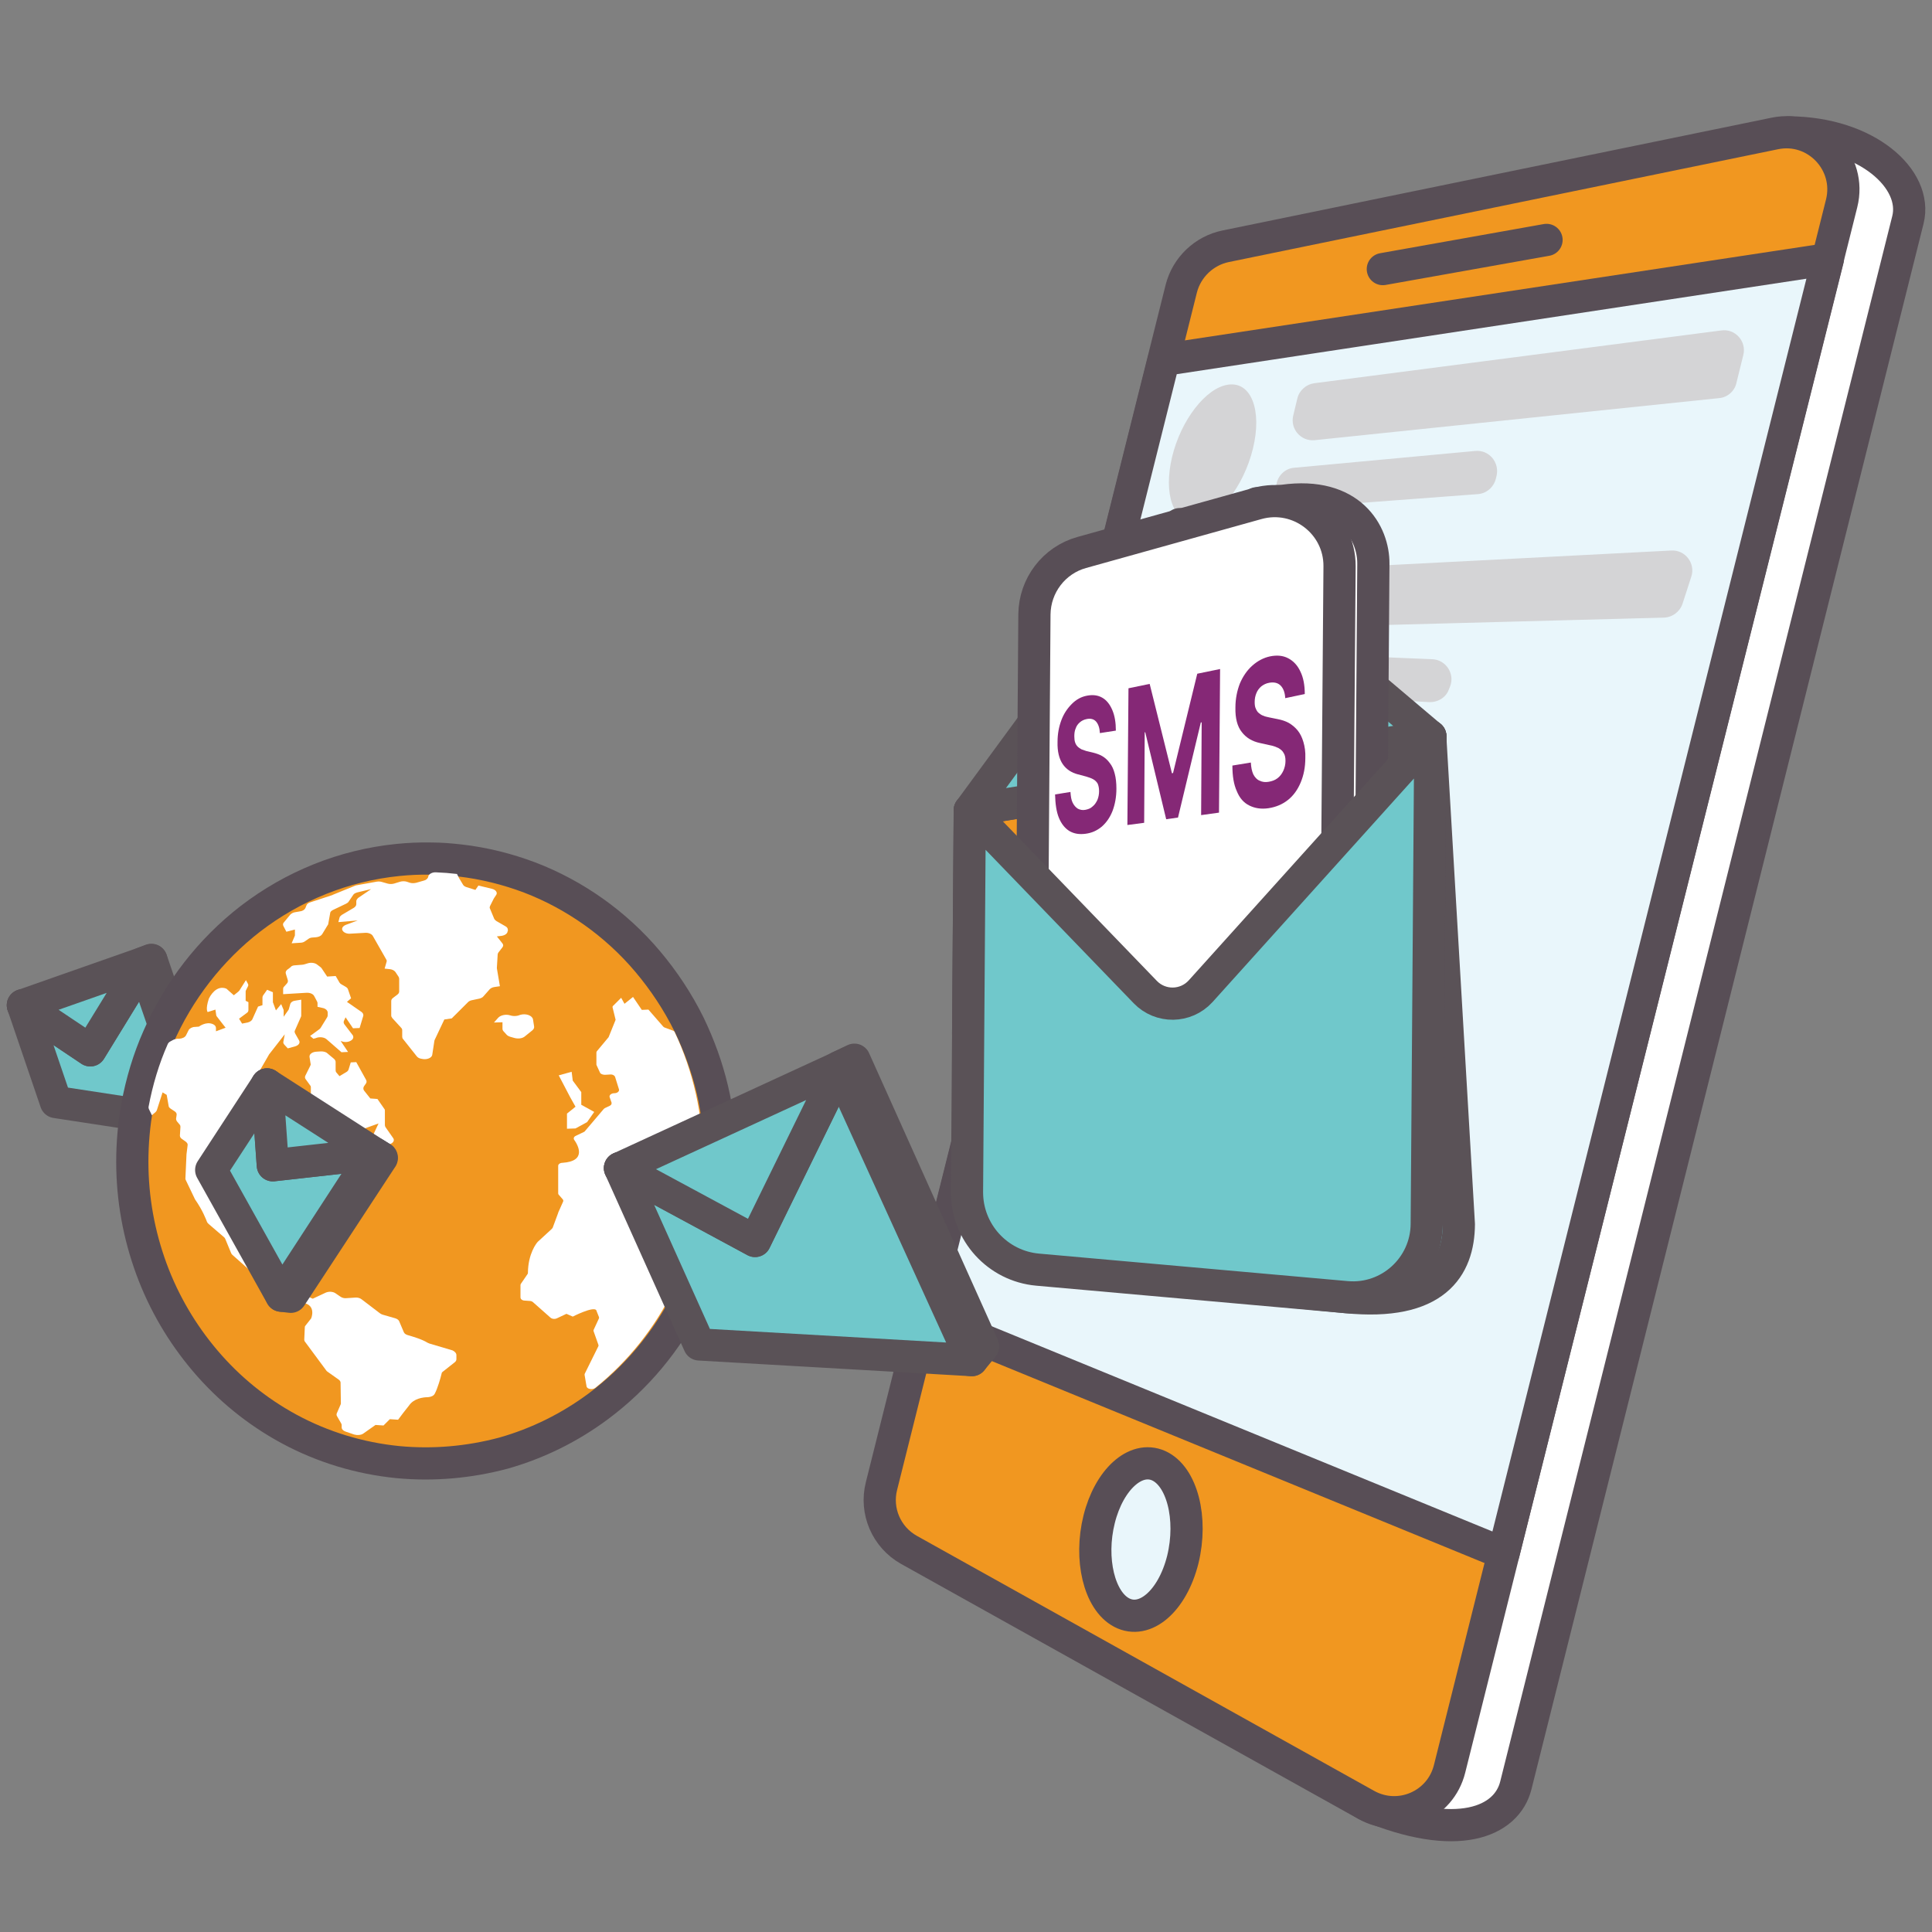 <svg width="60" height="60" viewBox="0 0 60 60" fill="none" xmlns="http://www.w3.org/2000/svg">
<rect x="0" y="0" width="60" height="60" fill="#808080" stroke="none"/>
<g clip-path="url(#clip0_0_1734)">
<rect width="60" height="60"/>
<rect x="-0.668" y="-0.336" width="61.364" height="61.364"/>
<path d="M40.113 8.161L55.561 4.111C57.979 4.128 59.568 5.564 59.252 6.828L47.076 55.446C46.794 56.582 45.256 57.24 42.437 56.053L30.295 48.646C29.595 48.253 29.244 47.441 29.441 46.664L38.754 9.468C38.916 8.81 39.446 8.297 40.113 8.161Z" fill="white" stroke="#584E56" stroke-miterlimit="10" stroke-linecap="round" stroke-linejoin="round"/>
<path d="M38.063 7.648L55.118 4.145C56.399 3.88 57.51 5.051 57.194 6.315L45.018 54.933C44.736 56.069 43.455 56.625 42.429 56.052L28.229 48.133C27.528 47.74 27.178 46.928 27.375 46.151L36.688 8.955C36.859 8.297 37.397 7.785 38.063 7.648Z" fill="#F19720" stroke="#584E56" stroke-miterlimit="10" stroke-linecap="round" stroke-linejoin="round"/>
<path d="M46.693 48.243L28.707 40.871L36.141 11.176L56.767 8.049L46.693 48.243Z" fill="#E9F6FB" stroke="#584E56" stroke-miterlimit="10" stroke-linecap="round" stroke-linejoin="round"/>
<path d="M36.732 48.439C36.407 49.729 35.553 50.455 34.835 50.08C34.135 49.712 33.827 48.414 34.135 47.183C34.442 45.953 35.263 45.201 35.98 45.517C36.706 45.842 37.048 47.149 36.732 48.439Z" fill="#E9F6FB" stroke="#584E56" stroke-miterlimit="10" stroke-linecap="round" stroke-linejoin="round"/>
<path d="M42.945 8.357L48.029 7.451" stroke="#584E56" stroke-miterlimit="10" stroke-linecap="round" stroke-linejoin="round"/>
<path d="M38.912 13.928C38.622 15.123 37.819 16.132 37.118 16.183C36.434 16.234 36.127 15.337 36.4 14.192C36.674 13.048 37.451 12.04 38.143 11.946C38.852 11.843 39.203 12.732 38.912 13.928Z" fill="#D4D4D6"/>
<path d="M53.398 12.363L40.829 13.67C40.402 13.713 40.06 13.32 40.163 12.902L40.291 12.372C40.351 12.124 40.565 11.936 40.812 11.902L53.458 10.262C53.894 10.202 54.244 10.604 54.141 11.022L53.928 11.885C53.876 12.141 53.654 12.338 53.398 12.363Z" fill="#D4D4D6"/>
<path d="M45.889 15.346L40.301 15.765C39.882 15.799 39.549 15.406 39.651 14.996C39.711 14.74 39.934 14.543 40.198 14.526L45.812 14.005C46.239 13.962 46.572 14.355 46.478 14.774L46.453 14.876C46.384 15.133 46.162 15.329 45.889 15.346Z" fill="#D4D4D6"/>
<path d="M51.67 19.181L39.033 19.515C38.606 19.523 38.29 19.104 38.427 18.703L38.598 18.182C38.675 17.934 38.897 17.763 39.162 17.755L51.901 17.097C52.337 17.071 52.661 17.498 52.525 17.908L52.251 18.754C52.166 19.002 51.935 19.173 51.67 19.181Z" fill="#D4D4D6"/>
<path d="M44.385 21.805L38.789 21.48C38.37 21.455 38.088 21.027 38.242 20.634C38.336 20.387 38.584 20.224 38.848 20.241L44.479 20.472C44.906 20.489 45.188 20.925 45.034 21.318L44.992 21.42C44.906 21.66 44.658 21.813 44.385 21.805Z" fill="#D4D4D6"/>
<path d="M41.811 40.284L33.215 39.439C31.968 39.328 31.011 38.277 31.02 37.021L31.105 25.172L36.556 30.81C37.026 31.297 37.812 31.289 38.274 30.785L44.417 22.865L45.306 38.02C45.297 39.362 44.571 40.558 41.811 40.284Z" fill="#70C8CB" stroke="#5A5257" stroke-miterlimit="10" stroke-linecap="round" stroke-linejoin="round"/>
<path d="M44.344 33.382L30.066 32.109L30.118 25.163L44.421 22.865L44.344 33.382Z" fill="#F19720" stroke="#584E56" stroke-miterlimit="10" stroke-linecap="round" stroke-linejoin="round"/>
<path d="M44.42 22.864L30.117 25.162L36.636 16.277L44.42 22.864Z" fill="#70C8CB" stroke="#5A5257" stroke-miterlimit="10" stroke-linecap="round" stroke-linejoin="round"/>
<path d="M42.548 31.791L33.09 32.124L39.037 15.628L39.857 15.551C41.95 15.261 42.659 16.568 42.651 17.507L42.548 31.791Z" fill="white" stroke="#584E56" stroke-miterlimit="10" stroke-linecap="round" stroke-linejoin="round"/>
<path d="M41.49 31.784L32.031 32.126L32.125 19.08C32.134 18.183 32.732 17.397 33.595 17.158L39.046 15.637C40.336 15.279 41.609 16.253 41.601 17.585L41.49 31.784Z" fill="white" stroke="#584E56" stroke-miterlimit="10" stroke-linecap="round" stroke-linejoin="round"/>
<path d="M41.814 40.284L32.227 39.43C30.98 39.319 30.023 38.268 30.031 37.012L30.117 25.163L35.568 30.81C36.038 31.297 36.824 31.289 37.285 30.785L44.42 22.865L44.309 38.012C44.3 39.353 43.147 40.404 41.814 40.284Z" fill="#70C8CB" stroke="#5A5257" stroke-miterlimit="10" stroke-linecap="round" stroke-linejoin="round"/>
<path d="M34.158 22.767C34.15 22.604 34.107 22.485 34.039 22.408C33.97 22.331 33.868 22.305 33.748 22.331C33.663 22.348 33.594 22.382 33.535 22.433C33.475 22.485 33.432 22.544 33.406 22.621C33.372 22.698 33.364 22.784 33.364 22.869C33.364 22.946 33.372 23.006 33.389 23.057C33.406 23.108 33.432 23.151 33.466 23.185C33.5 23.219 33.543 23.245 33.586 23.271C33.629 23.288 33.68 23.305 33.731 23.322L33.945 23.373C34.047 23.399 34.15 23.433 34.235 23.484C34.321 23.535 34.398 23.604 34.466 23.698C34.534 23.783 34.586 23.894 34.62 24.031C34.654 24.159 34.671 24.313 34.671 24.492C34.671 24.749 34.628 24.979 34.551 25.184C34.474 25.381 34.363 25.543 34.218 25.671C34.073 25.791 33.911 25.868 33.714 25.893C33.517 25.919 33.355 25.893 33.21 25.808C33.073 25.723 32.962 25.586 32.885 25.398C32.808 25.21 32.774 24.971 32.766 24.672L33.244 24.595C33.253 24.732 33.27 24.843 33.312 24.928C33.355 25.013 33.406 25.073 33.475 25.116C33.543 25.15 33.62 25.167 33.706 25.15C33.791 25.133 33.868 25.107 33.928 25.048C33.996 24.996 34.039 24.928 34.081 24.843C34.116 24.757 34.133 24.663 34.133 24.569C34.133 24.475 34.116 24.398 34.09 24.338C34.056 24.279 34.013 24.236 33.953 24.202C33.894 24.168 33.817 24.142 33.731 24.116L33.475 24.048C33.278 23.997 33.116 23.894 33.005 23.732C32.894 23.57 32.834 23.339 32.843 23.04C32.843 22.792 32.885 22.57 32.962 22.365C33.039 22.16 33.15 21.998 33.287 21.861C33.423 21.724 33.577 21.639 33.757 21.605C33.936 21.571 34.09 21.588 34.227 21.665C34.363 21.741 34.466 21.87 34.543 22.049C34.62 22.228 34.654 22.442 34.654 22.69L34.158 22.767Z" fill="#852876"/>
<path d="M35.046 21.375L35.704 21.239L36.396 24.015L36.43 24.007L37.182 20.923L37.891 20.777L37.857 25.237L37.302 25.314L37.319 22.435H37.293L36.584 25.39L36.217 25.442L35.567 22.742H35.55L35.533 25.553L35.012 25.621L35.046 21.375Z" fill="#852876"/>
<path d="M39.914 21.682C39.905 21.503 39.854 21.375 39.769 21.289C39.683 21.204 39.564 21.178 39.418 21.204C39.316 21.221 39.239 21.264 39.171 21.315C39.102 21.375 39.051 21.443 39.017 21.529C38.983 21.614 38.965 21.7 38.965 21.802C38.965 21.887 38.974 21.956 39 22.007C39.025 22.067 39.051 22.11 39.094 22.144C39.136 22.178 39.179 22.212 39.239 22.229C39.29 22.255 39.35 22.263 39.418 22.28L39.675 22.332C39.803 22.357 39.914 22.391 40.025 22.451C40.127 22.511 40.221 22.588 40.298 22.682C40.375 22.776 40.435 22.895 40.478 23.041C40.521 23.186 40.546 23.348 40.538 23.545C40.538 23.827 40.486 24.083 40.392 24.305C40.298 24.527 40.17 24.707 39.999 24.843C39.828 24.98 39.623 25.065 39.393 25.1C39.162 25.134 38.965 25.1 38.795 25.014C38.624 24.929 38.496 24.784 38.41 24.57C38.316 24.365 38.273 24.1 38.273 23.775L38.846 23.681C38.854 23.835 38.88 23.955 38.923 24.049C38.974 24.143 39.034 24.211 39.119 24.245C39.205 24.288 39.299 24.297 39.401 24.279C39.504 24.262 39.598 24.228 39.675 24.168C39.752 24.109 39.811 24.032 39.854 23.938C39.897 23.844 39.922 23.741 39.922 23.63C39.922 23.528 39.905 23.442 39.863 23.382C39.828 23.314 39.769 23.271 39.7 23.229C39.623 23.195 39.538 23.16 39.435 23.143L39.128 23.075C38.889 23.024 38.701 22.913 38.564 22.733C38.427 22.562 38.359 22.306 38.367 21.973C38.367 21.7 38.419 21.452 38.504 21.23C38.598 21.008 38.726 20.82 38.889 20.674C39.051 20.529 39.239 20.427 39.444 20.384C39.658 20.341 39.846 20.358 40.008 20.444C40.17 20.529 40.298 20.666 40.384 20.854C40.478 21.042 40.521 21.281 40.521 21.554L39.914 21.682Z" fill="#852876"/>
<path d="M2.804 32.62L2.958 32.449L0.711 31.218L4.65 29.852L2.804 32.62Z" fill="white"/>
<path d="M4.701 29.809L4.436 29.911L3.009 32.414L0.711 31.218L1.941 34.012L6.154 34.9L6.367 34.695L4.701 29.809Z" fill="#70C8CB" stroke="#5A5257" stroke-miterlimit="10" stroke-linecap="round" stroke-linejoin="round"/>
<path d="M4.445 29.945L2.804 32.619L0.711 31.218L1.736 34.225L6.154 34.9L4.445 29.945Z" fill="#70C8CB" stroke="#5A5257" stroke-miterlimit="10" stroke-linecap="round" stroke-linejoin="round"/>
<path d="M4.445 29.947L2.804 32.62L0.711 31.219L4.701 29.818L4.488 29.904C4.47 29.912 4.453 29.929 4.445 29.947Z" fill="#70C8CB" stroke="#5A5257" stroke-miterlimit="10" stroke-linecap="round" stroke-linejoin="round"/>
<path d="M12.363 45.408C11.158 45.288 10.014 44.938 8.971 44.374C7.98 43.836 7.108 43.127 6.374 42.264C5.656 41.418 5.092 40.461 4.707 39.419C4.314 38.351 4.109 37.232 4.109 36.079C4.109 35.498 4.161 34.917 4.263 34.344C4.4 33.61 4.613 32.892 4.913 32.217C5.545 30.773 6.527 29.501 7.775 28.535C9.099 27.519 10.671 26.878 12.355 26.707C12.696 26.673 13.047 26.656 13.397 26.664C13.688 26.664 13.995 26.69 14.294 26.724C15.029 26.809 15.755 26.989 16.456 27.254C17.148 27.519 17.814 27.877 18.43 28.313C19.045 28.749 19.617 29.27 20.113 29.859C20.617 30.457 21.053 31.115 21.403 31.824C21.711 32.465 21.958 33.14 22.121 33.832C22.292 34.55 22.377 35.293 22.377 36.036C22.377 39.094 20.959 41.905 18.583 43.673C17.686 44.34 16.695 44.827 15.644 45.126C14.559 45.416 13.457 45.51 12.363 45.408Z" fill="#F19720" stroke="#584E56" stroke-miterlimit="10" stroke-linecap="round" stroke-linejoin="round"/>
<path d="M14.174 42.084V42.212C14.174 42.246 14.157 42.28 14.123 42.306L13.756 42.596C13.73 42.613 13.713 42.639 13.713 42.664C13.687 42.776 13.593 43.117 13.499 43.288C13.465 43.348 13.388 43.382 13.294 43.391C13.132 43.391 12.85 43.433 12.705 43.647L12.517 43.886L12.363 44.091L12.107 44.074L11.91 44.27L11.662 44.253L11.286 44.518C11.218 44.569 11.098 44.578 11.004 44.552L10.731 44.459C10.654 44.433 10.611 44.382 10.611 44.33V44.253C10.611 44.236 10.603 44.219 10.594 44.202L10.466 43.98C10.449 43.954 10.449 43.92 10.458 43.895L10.577 43.621C10.586 43.604 10.586 43.596 10.586 43.578L10.577 42.938C10.577 42.904 10.552 42.87 10.517 42.844L10.167 42.596C10.15 42.588 10.141 42.571 10.133 42.562L9.475 41.673C9.458 41.656 9.449 41.631 9.449 41.605L9.466 41.221C9.466 41.195 9.475 41.178 9.492 41.161L9.654 40.956C9.663 40.947 9.671 40.93 9.671 40.922C9.706 40.828 9.791 40.443 9.27 40.452C9.27 40.452 8.903 40.281 8.757 40.05C8.749 40.042 8.74 40.025 8.732 40.016L8.484 39.811C8.458 39.785 8.415 39.768 8.373 39.76L8.219 39.726L8.108 39.486L7.988 39.504C7.894 39.521 7.8 39.495 7.749 39.444L7.211 38.965C7.194 38.948 7.185 38.931 7.177 38.914L6.997 38.478C6.989 38.461 6.98 38.444 6.963 38.427L6.476 38.008C6.459 37.991 6.442 37.974 6.433 37.957C6.399 37.872 6.297 37.59 6.057 37.248C6.057 37.24 6.049 37.24 6.049 37.231L5.767 36.642C5.758 36.625 5.758 36.608 5.758 36.599L5.792 35.847L5.827 35.565C5.835 35.523 5.809 35.488 5.767 35.454L5.647 35.369C5.604 35.343 5.587 35.3 5.587 35.266L5.604 34.993C5.604 34.967 5.596 34.942 5.579 34.925L5.493 34.822C5.476 34.796 5.468 34.771 5.468 34.745L5.485 34.626C5.493 34.583 5.468 34.54 5.425 34.514L5.297 34.429C5.263 34.403 5.237 34.378 5.237 34.344L5.177 34.002L5.049 33.925L4.87 34.48C4.861 34.506 4.844 34.523 4.827 34.54L4.716 34.634L4.622 34.438C4.613 34.42 4.613 34.395 4.613 34.378C4.741 33.694 4.938 33.036 5.211 32.421C5.228 32.387 5.254 32.362 5.288 32.344L5.382 32.293C5.416 32.276 5.459 32.268 5.51 32.259H5.57C5.664 32.251 5.741 32.216 5.775 32.157C5.801 32.105 5.835 32.037 5.861 31.986C5.895 31.934 5.972 31.892 6.057 31.892L6.177 31.883C6.177 31.883 6.399 31.712 6.613 31.806C6.672 31.832 6.707 31.875 6.707 31.926V32.028L7.006 31.917L6.886 31.764L6.741 31.576C6.724 31.559 6.715 31.541 6.715 31.524L6.69 31.354L6.45 31.43C6.45 31.43 6.373 31.362 6.484 31.02C6.484 31.012 6.484 31.012 6.493 31.003C6.519 30.944 6.715 30.576 7.031 30.704L7.262 30.909L7.399 30.798C7.407 30.79 7.424 30.773 7.433 30.764L7.638 30.439L7.698 30.55C7.715 30.576 7.715 30.61 7.698 30.636L7.638 30.756C7.629 30.773 7.629 30.781 7.629 30.798V31.08L7.715 31.123V31.371C7.715 31.405 7.698 31.439 7.655 31.465L7.424 31.636L7.518 31.789L7.689 31.755C7.758 31.738 7.809 31.704 7.834 31.661L8.014 31.26L8.151 31.217V30.978C8.151 30.961 8.159 30.935 8.168 30.918L8.296 30.738L8.475 30.815V31.114C8.475 31.123 8.475 31.14 8.484 31.148L8.569 31.379L8.732 31.183L8.8 31.345C8.809 31.362 8.809 31.371 8.809 31.388V31.576L8.954 31.371C8.962 31.362 8.971 31.345 8.971 31.337L9.014 31.183C9.031 31.123 9.099 31.08 9.193 31.072L9.355 31.046V31.533C9.355 31.55 9.355 31.559 9.347 31.576L9.159 32.003C9.142 32.028 9.15 32.063 9.167 32.097L9.287 32.31C9.33 32.387 9.278 32.464 9.159 32.498L8.937 32.558L8.834 32.447C8.809 32.421 8.791 32.387 8.8 32.353L8.843 32.122L8.356 32.746C8.356 32.755 8.347 32.755 8.347 32.763L8.091 33.207C8.091 33.207 7.928 33.447 8.159 33.609L8.185 33.754C8.193 33.78 8.202 33.805 8.228 33.822L8.398 33.968L8.603 33.959L8.638 34.053C8.663 34.121 8.757 34.164 8.868 34.164H8.979L9.108 34.224L9.116 34.617C9.116 34.651 9.133 34.685 9.167 34.711L9.347 34.848L9.441 34.626C9.449 34.608 9.449 34.591 9.449 34.574L9.407 34.258C9.398 34.198 9.441 34.147 9.526 34.121H9.535C9.603 34.096 9.654 34.045 9.654 33.993V33.763C9.654 33.737 9.646 33.72 9.629 33.703L9.492 33.515C9.466 33.481 9.466 33.438 9.484 33.404L9.637 33.096C9.646 33.079 9.654 33.054 9.646 33.036L9.612 32.823C9.603 32.737 9.697 32.669 9.825 32.661L9.971 32.652C10.047 32.652 10.124 32.669 10.167 32.712L10.381 32.891C10.406 32.917 10.423 32.951 10.423 32.977V33.242C10.423 33.267 10.432 33.293 10.449 33.31L10.543 33.421L10.757 33.293C10.791 33.276 10.816 33.242 10.825 33.216L10.893 32.994L11.064 32.985L11.372 33.541C11.389 33.575 11.389 33.617 11.363 33.652L11.303 33.737C11.278 33.78 11.278 33.822 11.303 33.865L11.5 34.113L11.722 34.13L11.936 34.438C11.953 34.455 11.953 34.48 11.953 34.497V34.942C11.953 34.959 11.961 34.984 11.97 35.001L12.209 35.343C12.26 35.411 12.218 35.497 12.107 35.531C12.055 35.548 11.995 35.557 11.936 35.54L11.714 35.497C11.585 35.471 11.517 35.394 11.56 35.309L11.756 34.89L11.303 35.053C11.278 35.061 11.261 35.07 11.244 35.087L11.013 35.258C10.953 35.3 10.936 35.369 10.979 35.42L11.064 35.531C11.081 35.548 11.107 35.565 11.133 35.582L11.261 35.642C11.372 35.693 11.389 35.787 11.295 35.856L10.859 36.18L10.629 36.061L10.304 36.437C10.295 36.454 10.278 36.462 10.261 36.471L10.022 36.608C9.988 36.625 9.962 36.65 9.953 36.684L9.68 37.419C9.671 37.445 9.654 37.462 9.629 37.479L9.278 37.744C9.278 37.744 9.142 37.829 9.244 38.111L9.381 38.581L9.193 38.572L9.005 38.128C8.979 38.077 8.92 38.034 8.834 38.026L8.638 38C8.544 37.983 8.441 38.017 8.39 38.068L8.322 38.145L8.253 38.111C8.142 38.06 7.988 38.068 7.911 38.145L7.86 38.197C7.834 38.222 7.826 38.248 7.826 38.273L7.817 38.786C7.817 38.803 7.826 38.82 7.834 38.837L8.057 39.205L8.304 39.213L8.415 38.923L8.518 38.94C8.621 38.957 8.689 39.017 8.689 39.076L8.697 39.41C8.697 39.444 8.723 39.486 8.766 39.512L9.056 39.709C9.09 39.734 9.116 39.768 9.125 39.803L9.15 40.084C9.15 40.11 9.159 40.127 9.184 40.153L9.227 40.196C9.27 40.238 9.338 40.264 9.415 40.272L9.595 40.281L9.714 40.332L10.116 40.144C10.21 40.102 10.338 40.11 10.415 40.161L10.577 40.272C10.629 40.307 10.697 40.324 10.765 40.315L11.03 40.298C11.107 40.289 11.184 40.315 11.227 40.349L11.799 40.785C11.825 40.802 11.85 40.819 11.884 40.828L12.269 40.939C12.329 40.956 12.38 40.99 12.397 41.033L12.542 41.374C12.559 41.417 12.611 41.451 12.679 41.468C12.824 41.511 13.098 41.588 13.277 41.699C13.294 41.708 13.311 41.716 13.337 41.725L14.055 41.938C14.123 41.972 14.174 42.024 14.174 42.084Z" fill="white"/>
<path d="M9.169 29.978L9.383 29.961C9.408 29.961 9.442 29.952 9.468 29.944L9.553 29.918C9.656 29.884 9.776 29.901 9.844 29.952L9.946 30.029C9.964 30.038 9.972 30.055 9.989 30.072L10.16 30.328L10.425 30.311L10.544 30.516C10.562 30.542 10.579 30.559 10.613 30.576L10.732 30.644C10.775 30.67 10.801 30.696 10.809 30.73L10.903 31.003L10.775 31.114L11.22 31.422C11.271 31.456 11.296 31.507 11.279 31.558L11.168 31.926L10.963 31.934L10.732 31.593L10.681 31.704C10.664 31.738 10.673 31.78 10.698 31.815L10.946 32.139C10.963 32.156 10.972 32.182 10.972 32.208C10.972 32.327 10.758 32.404 10.604 32.336L10.579 32.327L10.809 32.669L10.604 32.678L10.143 32.276C10.066 32.208 9.912 32.191 9.801 32.242L9.733 32.259L9.63 32.173L9.912 31.968C9.929 31.951 9.946 31.943 9.955 31.926L10.16 31.593C10.169 31.576 10.177 31.558 10.177 31.533V31.447C10.177 31.379 10.109 31.319 10.015 31.302L9.861 31.268V31.148C9.861 31.131 9.852 31.114 9.844 31.097L9.758 30.935C9.724 30.866 9.622 30.824 9.511 30.832L8.793 30.875V30.713C8.793 30.687 8.802 30.653 8.827 30.636L8.904 30.55C8.938 30.516 8.947 30.482 8.938 30.439L8.878 30.243C8.861 30.2 8.878 30.149 8.921 30.115L9.024 30.038C9.041 30.004 9.101 29.978 9.169 29.978Z" fill="white"/>
<path d="M15.764 28.919C15.764 28.987 15.687 29.047 15.576 29.064L15.431 29.081L15.601 29.295C15.636 29.337 15.636 29.38 15.601 29.423L15.482 29.577C15.465 29.594 15.465 29.611 15.456 29.637L15.431 30.055C15.431 30.064 15.431 30.072 15.431 30.072L15.525 30.628L15.354 30.653C15.294 30.662 15.243 30.687 15.209 30.721L15.012 30.944C14.986 30.978 14.944 30.995 14.892 31.012L14.653 31.063C14.602 31.072 14.559 31.097 14.534 31.123L14.029 31.627L13.799 31.661L13.5 32.293C13.5 32.302 13.491 32.31 13.491 32.319L13.423 32.763C13.406 32.849 13.277 32.908 13.141 32.891L13.098 32.883C13.03 32.874 12.978 32.849 12.944 32.806L12.517 32.268C12.5 32.251 12.491 32.225 12.491 32.199V31.994C12.491 31.969 12.483 31.943 12.457 31.917L12.184 31.618C12.167 31.593 12.15 31.567 12.15 31.542V31.089C12.15 31.055 12.167 31.02 12.201 30.995L12.346 30.884C12.38 30.858 12.397 30.824 12.397 30.79V30.397C12.397 30.38 12.389 30.354 12.38 30.337L12.278 30.183C12.244 30.14 12.184 30.106 12.107 30.098L11.945 30.081L12.004 29.876C12.013 29.85 12.013 29.824 11.996 29.799L11.577 29.064C11.543 29.004 11.441 28.962 11.338 28.97L10.877 28.996C10.783 29.004 10.689 28.97 10.646 28.91C10.595 28.842 10.637 28.765 10.74 28.722L11.107 28.586L10.509 28.637L10.543 28.5C10.552 28.466 10.578 28.441 10.612 28.415L10.988 28.193C11.03 28.167 11.065 28.124 11.065 28.082V27.988C11.065 27.953 11.09 27.919 11.124 27.885L11.526 27.612L11.099 27.714C11.039 27.731 10.988 27.757 10.97 27.791L10.825 28.005C10.808 28.03 10.783 28.047 10.748 28.065L10.338 28.261C10.287 28.287 10.253 28.321 10.253 28.364L10.193 28.697C10.193 28.714 10.184 28.722 10.176 28.731L10.005 29.013C9.971 29.064 9.902 29.098 9.817 29.107L9.715 29.115C9.663 29.115 9.612 29.132 9.578 29.158L9.467 29.235C9.433 29.261 9.381 29.278 9.321 29.278L9.057 29.295L9.151 29.073C9.159 29.064 9.159 29.047 9.159 29.03V28.868L8.894 28.936L8.8 28.756C8.783 28.722 8.783 28.68 8.817 28.645L9.014 28.406C9.048 28.372 9.099 28.338 9.168 28.329L9.313 28.304C9.398 28.295 9.458 28.253 9.484 28.201L9.518 28.116C9.535 28.073 9.578 28.039 9.638 28.022L10.313 27.8C10.321 27.8 10.321 27.8 10.33 27.791L11.022 27.509C11.039 27.501 11.065 27.492 11.082 27.492L11.697 27.381C11.748 27.373 11.808 27.373 11.859 27.39L12.039 27.441C12.098 27.458 12.175 27.458 12.235 27.441L12.432 27.381C12.491 27.364 12.568 27.364 12.628 27.381L12.731 27.415C12.79 27.432 12.859 27.432 12.927 27.415L13.166 27.347C13.235 27.33 13.277 27.287 13.295 27.244L13.303 27.21C13.32 27.142 13.431 27.082 13.542 27.091C13.756 27.099 13.978 27.116 14.192 27.142L14.252 27.262L14.38 27.475C14.397 27.509 14.44 27.535 14.491 27.552L14.764 27.637L14.858 27.501L15.277 27.603C15.396 27.629 15.465 27.723 15.405 27.8L15.337 27.902C15.337 27.911 15.328 27.911 15.328 27.919L15.217 28.141C15.209 28.167 15.2 28.193 15.217 28.218L15.345 28.526C15.354 28.552 15.379 28.577 15.414 28.603L15.695 28.765C15.747 28.791 15.772 28.833 15.772 28.876V28.919H15.764Z" fill="white"/>
<path d="M21.837 36.027C21.837 38.931 20.513 41.469 18.488 43.1C18.403 43.169 18.223 43.143 18.215 43.049L18.155 42.699C18.155 42.682 18.155 42.673 18.163 42.656L18.582 41.81C18.591 41.793 18.591 41.776 18.582 41.759L18.437 41.349C18.428 41.332 18.428 41.315 18.437 41.298L18.599 40.948C18.608 40.931 18.608 40.913 18.599 40.896L18.514 40.683C18.403 40.572 17.788 40.888 17.788 40.888L17.591 40.802L17.3 40.939C17.232 40.973 17.138 40.965 17.087 40.913L16.557 40.444C16.532 40.418 16.489 40.401 16.438 40.401L16.309 40.392C16.224 40.392 16.164 40.35 16.164 40.29V39.905C16.164 39.888 16.173 39.88 16.181 39.863L16.386 39.564C16.395 39.555 16.395 39.538 16.395 39.521C16.403 38.931 16.66 38.607 16.702 38.564L16.711 38.556L17.138 38.163C17.147 38.154 17.155 38.137 17.164 38.129L17.335 37.667C17.335 37.667 17.335 37.667 17.335 37.659L17.488 37.317C17.497 37.291 17.497 37.266 17.471 37.24L17.352 37.103C17.335 37.086 17.335 37.069 17.335 37.052V36.206C17.335 36.155 17.394 36.112 17.471 36.112C18.223 36.061 17.958 35.574 17.83 35.395C17.805 35.352 17.822 35.301 17.881 35.275L18.129 35.156C18.146 35.147 18.163 35.139 18.172 35.121L18.744 34.447C18.753 34.438 18.77 34.421 18.787 34.412L18.932 34.344C18.984 34.318 19.001 34.284 18.992 34.241L18.932 34.071C18.915 34.011 18.984 33.951 19.078 33.951C19.172 33.951 19.24 33.891 19.223 33.831L19.103 33.447C19.086 33.396 19.018 33.361 18.941 33.37L18.787 33.379C18.719 33.379 18.65 33.353 18.633 33.31L18.531 33.088C18.531 33.08 18.522 33.071 18.522 33.062V32.687C18.522 32.669 18.531 32.652 18.539 32.644L18.881 32.234C18.89 32.225 18.89 32.217 18.898 32.217L19.112 31.687C19.12 31.67 19.12 31.662 19.112 31.644L19.026 31.294C19.018 31.268 19.026 31.243 19.052 31.226L19.291 30.987L19.394 31.174L19.659 30.961L19.932 31.363L20.137 31.354L20.599 31.884C20.616 31.901 20.633 31.909 20.658 31.918L20.889 32.003C20.923 32.012 20.949 32.037 20.957 32.063C21.521 33.259 21.837 34.6 21.837 36.027Z" fill="white"/>
<path d="M17.352 33.396L17.71 34.08L17.873 34.37L17.608 34.584V35.054L17.873 35.045L18.232 34.849L18.454 34.532L18.052 34.31V33.917L17.787 33.559L17.753 33.285L17.352 33.396Z" fill="white"/>
<path d="M15.844 31.533C15.716 31.491 15.553 31.525 15.477 31.602L15.34 31.755L15.605 31.747V31.943C15.605 31.977 15.613 32.003 15.639 32.029L15.724 32.123C15.75 32.157 15.793 32.182 15.852 32.2L15.972 32.234C16.092 32.268 16.228 32.251 16.305 32.182L16.527 32.003C16.57 31.969 16.596 31.926 16.587 31.875L16.553 31.661C16.536 31.542 16.34 31.465 16.16 31.516L16.083 31.542C16.006 31.559 15.921 31.559 15.844 31.533Z" fill="white"/>
<path d="M23.449 38.541L23.723 38.19L19.254 36.277L26.448 32.996L23.449 38.541Z" fill="white"/>
<path d="M26.534 32.91L26.047 33.141L23.799 38.113L19.254 36.276L22.073 41.325L30.182 42.239L30.532 41.812L26.534 32.91Z" fill="#70C8CB" stroke="#5A5257" stroke-miterlimit="10" stroke-linecap="round" stroke-linejoin="round"/>
<path d="M26.064 33.201L23.449 38.541L19.254 36.277L21.715 41.753L30.182 42.24L26.064 33.201Z" fill="#70C8CB" stroke="#5A5257" stroke-miterlimit="10" stroke-linecap="round" stroke-linejoin="round"/>
<path d="M26.064 33.199L23.449 38.538L19.254 36.275L26.525 32.926L26.141 33.122C26.106 33.139 26.081 33.165 26.064 33.199Z" fill="#70C8CB" stroke="#5A5257" stroke-miterlimit="10" stroke-linecap="round" stroke-linejoin="round"/>
<path d="M8.472 36.189L8.703 36.215L8.293 33.678L11.796 35.95L8.472 36.189Z" fill="white"/>
<path d="M11.858 35.959L11.619 35.813L8.774 36.224L8.296 33.678L6.852 36.369L8.74 40.239L9.03 40.273L11.858 35.959Z" fill="#70C8CB" stroke="#5A5257" stroke-miterlimit="10" stroke-linecap="round" stroke-linejoin="round"/>
<path d="M11.6 35.839L8.473 36.189L8.293 33.678L6.559 36.335L8.737 40.239L11.6 35.839Z" fill="#70C8CB" stroke="#5A5257" stroke-miterlimit="10" stroke-linecap="round" stroke-linejoin="round"/>
<path d="M11.6 35.839L8.472 36.189L8.293 33.678L11.847 35.959L11.651 35.848C11.634 35.839 11.617 35.839 11.6 35.839Z" fill="#70C8CB" stroke="#5A5257" stroke-miterlimit="10" stroke-linecap="round" stroke-linejoin="round"/>
</g>
<defs>
<clipPath id="clip0_0_1734">
<rect width="60" height="60" fill="white"/>
</clipPath>
</defs>
</svg>
